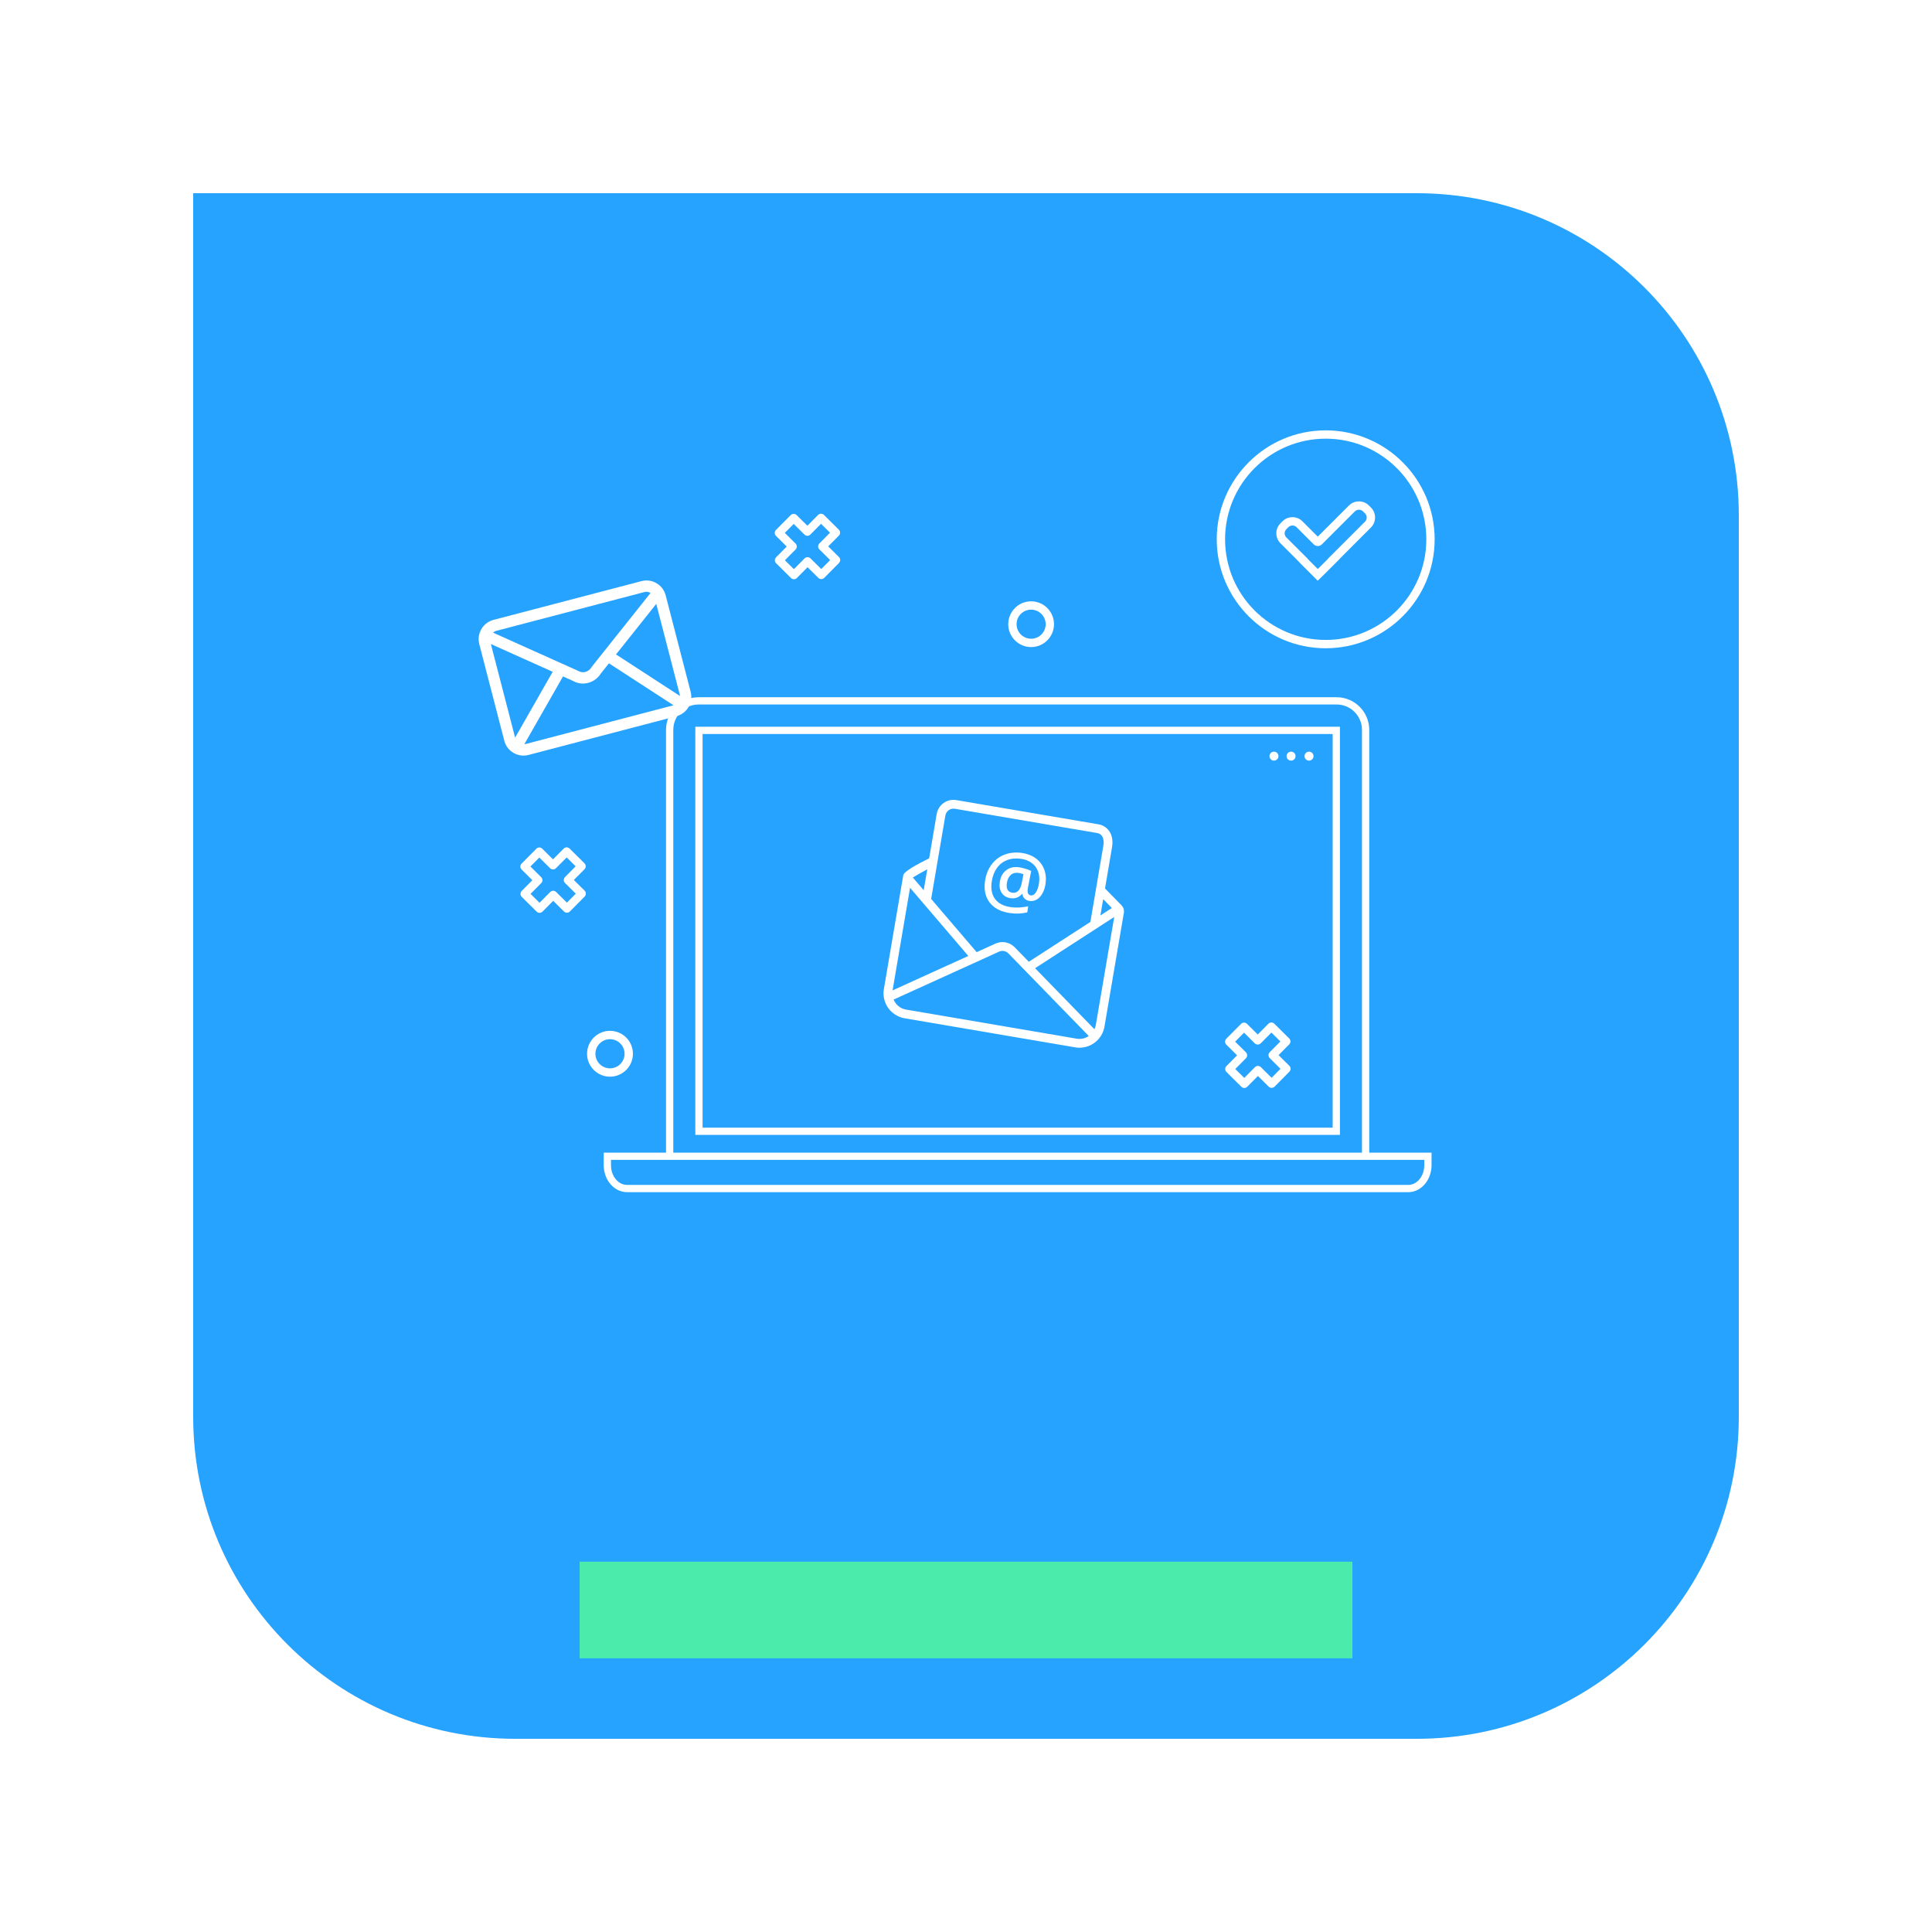 <svg width="120" height="120" viewBox="0 0 120 120" fill="none" xmlns="http://www.w3.org/2000/svg">
<g filter="url(#filter0_d_1286_77)">
<path d="M12 7H88C99.046 7 108 15.954 108 27V83C108 94.046 99.046 103 88 103H32C20.954 103 12 94.046 12 83V7Z" fill="#26A2FF"/>
</g>
<rect x="36" y="97" width="48" height="6" fill="#4BEBAB"/>
<path d="M68.601 63.763L69.806 56.691C69.807 56.685 69.808 56.676 69.809 56.666L69.809 56.667C69.823 56.552 69.8 56.439 69.743 56.339C69.731 56.317 69.713 56.299 69.698 56.279C69.697 56.277 69.696 56.274 69.695 56.272C69.686 56.259 69.676 56.247 69.665 56.236C69.665 56.235 69.665 56.234 69.664 56.234C69.664 56.234 69.664 56.234 69.664 56.234C69.662 56.232 69.661 56.231 69.66 56.23L68.635 55.184L69.07 52.626C69.216 51.769 68.743 51.289 68.242 51.202L59.398 49.695C58.825 49.597 58.278 49.985 58.18 50.558L57.711 53.313C56.998 53.663 56.143 54.127 56.104 54.358L54.899 61.428C54.828 61.843 54.924 62.26 55.167 62.605C55.32 62.819 55.518 62.988 55.746 63.103C55.884 63.172 56.033 63.221 56.189 63.248L66.781 65.053C67.196 65.124 67.614 65.028 67.958 64.785C68.302 64.541 68.53 64.178 68.601 63.763ZM69.059 56.398L68.349 56.858L68.521 55.849L69.059 56.398ZM58.719 50.65C58.767 50.374 59.03 50.187 59.307 50.234L68.15 51.742C68.46 51.794 68.605 52.098 68.531 52.534L67.726 57.262L63.901 59.737L63.019 58.831C62.699 58.507 62.209 58.423 61.806 58.62L60.662 59.14L57.831 55.829C57.834 55.82 57.839 55.813 57.841 55.804L58.719 50.65ZM57.594 53.995L57.373 55.293L56.697 54.502C56.903 54.375 57.298 54.156 57.594 53.995ZM55.439 61.514L56.525 55.143L60.143 59.376L55.439 61.514ZM66.873 64.514L56.281 62.708C56.01 62.662 55.773 62.513 55.614 62.288C55.569 62.224 55.533 62.156 55.504 62.085L62.04 59.115C62.238 59.017 62.474 59.058 62.628 59.214L67.625 64.348C67.403 64.499 67.137 64.559 66.873 64.514ZM64.29 60.137L69.206 56.955L68.062 63.671C68.046 63.761 68.016 63.846 67.978 63.926L64.29 60.137Z" fill="white"/>
<path d="M61.473 56.063C61.745 56.414 62.164 56.631 62.73 56.713C63.108 56.767 63.468 56.752 63.808 56.667L63.862 56.291C63.475 56.375 63.112 56.393 62.775 56.344C62.331 56.28 62.008 56.111 61.805 55.838C61.603 55.565 61.534 55.207 61.598 54.763C61.646 54.433 61.751 54.152 61.915 53.92C62.078 53.688 62.29 53.523 62.55 53.423C62.81 53.323 63.104 53.297 63.429 53.344C63.685 53.381 63.904 53.468 64.085 53.603C64.267 53.739 64.397 53.913 64.476 54.127C64.554 54.341 64.574 54.578 64.536 54.84C64.501 55.082 64.437 55.275 64.343 55.421C64.25 55.567 64.142 55.631 64.022 55.613C63.862 55.59 63.8 55.456 63.836 55.212L63.844 55.157L64.049 54.097C63.944 54.044 63.822 53.997 63.684 53.956C63.545 53.915 63.418 53.886 63.302 53.869C62.982 53.823 62.713 53.884 62.495 54.053C62.277 54.222 62.145 54.465 62.099 54.78C62.06 55.053 62.1 55.281 62.219 55.462C62.339 55.644 62.524 55.753 62.773 55.789C62.911 55.809 63.039 55.797 63.158 55.753C63.277 55.709 63.382 55.633 63.474 55.525L63.502 55.529C63.517 55.643 63.564 55.739 63.643 55.816C63.722 55.893 63.822 55.941 63.943 55.958C64.107 55.982 64.258 55.952 64.398 55.869C64.537 55.786 64.654 55.66 64.749 55.488C64.844 55.317 64.908 55.122 64.94 54.903C64.988 54.569 64.959 54.265 64.853 53.99C64.747 53.714 64.574 53.489 64.335 53.313C64.096 53.138 63.81 53.027 63.478 52.978C63.094 52.923 62.738 52.956 62.41 53.077C62.083 53.198 61.811 53.402 61.594 53.688C61.378 53.975 61.241 54.318 61.183 54.717C61.104 55.263 61.2 55.712 61.473 56.063ZM62.881 55.448C62.601 55.408 62.487 55.209 62.538 54.853C62.571 54.629 62.651 54.461 62.779 54.346C62.908 54.232 63.07 54.189 63.266 54.218C63.376 54.234 63.477 54.261 63.57 54.301L63.463 54.846C63.37 55.29 63.176 55.491 62.881 55.448Z" fill="white"/>
<path d="M64.045 40.191C63.261 40.191 62.623 39.553 62.623 38.77C62.623 37.986 63.261 37.349 64.045 37.349C64.828 37.349 65.466 37.986 65.466 38.77C65.466 39.553 64.828 40.191 64.045 40.191ZM64.045 37.867C63.547 37.867 63.141 38.272 63.141 38.77C63.141 39.268 63.547 39.673 64.045 39.673C64.543 39.673 64.948 39.268 64.948 38.77C64.948 38.272 64.543 37.867 64.045 37.867Z" fill="white"/>
<path d="M37.888 66.875C37.102 66.875 36.463 66.237 36.463 65.451C36.463 64.665 37.102 64.026 37.888 64.026C38.673 64.026 39.312 64.665 39.312 65.451C39.312 66.237 38.673 66.875 37.888 66.875ZM37.888 64.546C37.388 64.546 36.982 64.952 36.982 65.451C36.982 65.95 37.388 66.356 37.888 66.356C38.387 66.356 38.793 65.95 38.793 65.451C38.793 64.952 38.387 64.546 37.888 64.546Z" fill="white"/>
<path d="M77.284 67.576C77.218 67.576 77.153 67.551 77.102 67.501L76.177 66.584C76.075 66.483 76.074 66.319 76.175 66.218L76.838 65.548L76.168 64.885C76.12 64.836 76.092 64.771 76.092 64.702C76.091 64.633 76.119 64.567 76.167 64.518L77.085 63.593C77.185 63.491 77.349 63.491 77.451 63.591L78.12 64.254L78.784 63.585C78.885 63.484 79.049 63.483 79.15 63.584L80.076 64.501C80.124 64.549 80.152 64.615 80.152 64.684C80.152 64.752 80.125 64.818 80.077 64.867L79.414 65.536L80.083 66.2C80.185 66.301 80.185 66.465 80.085 66.566L79.168 67.492C79.067 67.593 78.903 67.594 78.801 67.494L78.132 66.831L77.468 67.499C77.418 67.551 77.351 67.576 77.284 67.576ZM76.725 66.398L77.283 66.951L77.946 66.282C78.047 66.18 78.211 66.18 78.313 66.28L78.982 66.943L79.534 66.386L78.865 65.722C78.763 65.621 78.763 65.457 78.864 65.355L79.527 64.686L78.969 64.134L78.306 64.803C78.205 64.904 78.041 64.905 77.939 64.805L77.27 64.141L76.717 64.699L77.387 65.362C77.488 65.463 77.489 65.627 77.388 65.728L76.725 66.398Z" fill="white"/>
<path d="M49.312 35.977C49.246 35.977 49.18 35.952 49.129 35.901L48.204 34.984C48.102 34.884 48.102 34.72 48.202 34.618L48.865 33.948L48.196 33.285C48.147 33.237 48.119 33.171 48.119 33.102C48.119 33.034 48.146 32.968 48.194 32.919L49.112 31.993C49.213 31.892 49.377 31.891 49.478 31.991L50.148 32.655L50.811 31.986C50.912 31.884 51.076 31.884 51.177 31.984L52.103 32.901C52.152 32.95 52.179 33.015 52.179 33.084C52.18 33.153 52.153 33.219 52.104 33.268L51.441 33.937L52.111 34.601C52.212 34.701 52.213 34.865 52.112 34.967L51.195 35.892C51.094 35.994 50.931 35.995 50.829 35.894L50.159 35.231L49.496 35.9C49.445 35.951 49.378 35.977 49.312 35.977ZM48.752 34.799L49.31 35.351L49.974 34.682C50.074 34.581 50.238 34.58 50.34 34.681L51.009 35.344L51.562 34.786L50.892 34.122C50.791 34.021 50.79 33.858 50.891 33.756L51.554 33.087L50.996 32.534L50.333 33.203C50.232 33.305 50.069 33.306 49.967 33.205L49.298 32.542L48.745 33.099L49.414 33.762C49.515 33.863 49.516 34.027 49.416 34.129L48.752 34.799Z" fill="white"/>
<path d="M33.513 56.698C33.447 56.698 33.381 56.673 33.331 56.623L32.405 55.706C32.304 55.605 32.303 55.441 32.403 55.34L33.066 54.67L32.397 54.007C32.348 53.958 32.321 53.893 32.32 53.824C32.32 53.755 32.347 53.689 32.395 53.641L33.313 52.715C33.414 52.613 33.578 52.613 33.679 52.713L34.349 53.376L35.012 52.707C35.113 52.606 35.277 52.605 35.379 52.706L36.304 53.623C36.353 53.671 36.38 53.737 36.381 53.806C36.381 53.874 36.354 53.941 36.306 53.989L35.642 54.658L36.312 55.322C36.413 55.423 36.414 55.587 36.313 55.688L35.396 56.614C35.296 56.715 35.132 56.716 35.03 56.616L34.36 55.953L33.697 56.622C33.646 56.673 33.579 56.698 33.513 56.698ZM32.954 55.52L33.511 56.073L34.175 55.404C34.276 55.302 34.439 55.302 34.541 55.402L35.21 56.065L35.763 55.508L35.093 54.844C34.992 54.743 34.991 54.579 35.092 54.477L35.755 53.808L35.198 53.256L34.534 53.925C34.434 54.026 34.27 54.027 34.168 53.927L33.499 53.264L32.946 53.821L33.615 54.484C33.717 54.585 33.718 54.749 33.617 54.85L32.954 55.52Z" fill="white"/>
<path fill-rule="evenodd" clip-rule="evenodd" d="M85.046 71.592V45.334C85.046 44.216 84.136 43.306 83.018 43.306H72.692H69.035H43.396C42.278 43.306 41.368 44.216 41.368 45.334V71.592H37.498V72.371C37.498 73.296 38.147 74.048 38.945 74.048H87.469C88.267 74.048 88.916 73.296 88.916 72.371V71.592H85.046ZM41.819 45.334C41.819 44.464 42.526 43.757 43.396 43.757H69.035H72.692H83.018C83.888 43.757 84.595 44.464 84.595 45.334V71.592H41.819V45.334ZM88.465 72.371C88.465 73.047 88.018 73.597 87.469 73.597H38.945C38.396 73.597 37.949 73.047 37.949 72.371V72.043H88.465V72.371ZM43.188 70.491H83.225V45.139H43.188V70.491ZM43.639 45.59H82.774V70.04H43.639V45.59ZM81.585 46.965C81.585 47.119 81.46 47.244 81.306 47.244C81.152 47.244 81.027 47.119 81.027 46.965C81.027 46.811 81.152 46.687 81.306 46.687C81.46 46.687 81.585 46.811 81.585 46.965ZM80.191 47.244C80.345 47.244 80.469 47.119 80.469 46.965C80.469 46.811 80.345 46.687 80.191 46.687C80.037 46.687 79.912 46.811 79.912 46.965C79.912 47.119 80.037 47.244 80.191 47.244ZM79.407 46.965C79.407 47.119 79.282 47.244 79.128 47.244C78.974 47.244 78.85 47.119 78.85 46.965C78.85 46.811 78.974 46.687 79.128 46.687C79.282 46.687 79.407 46.811 79.407 46.965Z" fill="white"/>
<path d="M42.899 42.975L41.347 36.98C41.264 36.661 41.062 36.392 40.779 36.225C40.495 36.058 40.165 36.011 39.846 36.094L30.651 38.502C30.333 38.585 30.066 38.788 29.899 39.073C29.733 39.358 29.687 39.691 29.77 40.011L31.322 46.006C31.404 46.325 31.606 46.594 31.89 46.761C32.081 46.874 32.294 46.932 32.511 46.932C32.615 46.932 32.72 46.919 32.823 46.892L42.018 44.484C42.675 44.312 43.07 43.635 42.899 42.975ZM42.223 43.152C42.23 43.178 42.232 43.204 42.235 43.23L38.262 40.648L40.762 37.508L42.223 43.152ZM30.827 39.182L40.022 36.774C40.066 36.763 40.111 36.757 40.156 36.757C40.246 36.757 40.33 36.787 40.407 36.829L36.766 41.402L36.739 41.442C36.653 41.586 36.52 41.69 36.363 41.733C36.211 41.775 36.056 41.755 35.925 41.676L30.622 39.293C30.682 39.242 30.749 39.202 30.827 39.182ZM30.489 40.002L34.328 41.726L31.995 45.816L30.489 40.002ZM32.647 46.212C32.621 46.218 32.594 46.221 32.567 46.224L34.969 42.014L35.586 42.291C35.778 42.401 35.99 42.458 36.206 42.458C36.32 42.458 36.435 42.442 36.548 42.41C36.872 42.321 37.147 42.113 37.326 41.824L37.823 41.2L41.834 43.806L32.647 46.212Z" fill="white"/>
<path d="M82.341 27.247C85.793 27.247 88.591 30.046 88.591 33.497C88.591 36.949 85.793 39.747 82.341 39.747C78.89 39.747 76.092 36.949 76.092 33.497C76.092 30.046 78.89 27.247 82.341 27.247ZM82.341 26.73C78.61 26.73 75.574 29.765 75.574 33.497C75.574 37.229 78.61 40.265 82.341 40.265C86.073 40.265 89.109 37.229 89.109 33.497C89.109 29.765 86.073 26.73 82.341 26.73Z" fill="white"/>
<path d="M84.406 31.659C84.498 31.659 84.589 31.694 84.66 31.764L84.785 31.889C84.925 32.03 84.925 32.257 84.785 32.398L82.484 34.698L82.49 34.704L81.856 35.337L81.85 35.332L81.845 35.337L81.212 34.704L81.217 34.698L79.897 33.379C79.757 33.239 79.757 33.011 79.897 32.871L80.023 32.745C80.093 32.675 80.185 32.64 80.277 32.64C80.369 32.64 80.461 32.675 80.531 32.745L81.596 33.81C81.666 33.881 81.758 33.916 81.85 33.916C81.942 33.916 82.034 33.881 82.105 33.81L84.151 31.764C84.222 31.694 84.314 31.659 84.406 31.659ZM84.406 31.141C84.171 31.141 83.951 31.232 83.785 31.398L81.85 33.332L80.897 32.379C80.732 32.213 80.511 32.122 80.277 32.122C80.042 32.122 79.822 32.213 79.656 32.379L79.531 32.505C79.189 32.846 79.189 33.403 79.531 33.745L80.49 34.704L80.845 35.07L81.479 35.704L81.843 36.068L81.85 36.061L81.853 36.063L82.222 35.704L82.856 35.07L83.222 34.704L83.217 34.698L85.151 32.764C85.317 32.598 85.408 32.378 85.408 32.143C85.408 31.909 85.317 31.689 85.151 31.523L85.026 31.398C84.86 31.232 84.64 31.141 84.406 31.141Z" fill="white"/>
<defs>
<filter id="filter0_d_1286_77" x="0" y="0" width="120" height="120" filterUnits="userSpaceOnUse" color-interpolation-filters="sRGB">
<feFlood flood-opacity="0" result="BackgroundImageFix"/>
<feColorMatrix in="SourceAlpha" type="matrix" values="0 0 0 0 0 0 0 0 0 0 0 0 0 0 0 0 0 0 127 0" result="hardAlpha"/>
<feOffset dy="5"/>
<feGaussianBlur stdDeviation="6"/>
<feComposite in2="hardAlpha" operator="out"/>
<feColorMatrix type="matrix" values="0 0 0 0 0 0 0 0 0 0 0 0 0 0 0 0 0 0 0.12 0"/>
<feBlend mode="normal" in2="BackgroundImageFix" result="effect1_dropShadow_1286_77"/>
<feBlend mode="normal" in="SourceGraphic" in2="effect1_dropShadow_1286_77" result="shape"/>
</filter>
</defs>
</svg>
